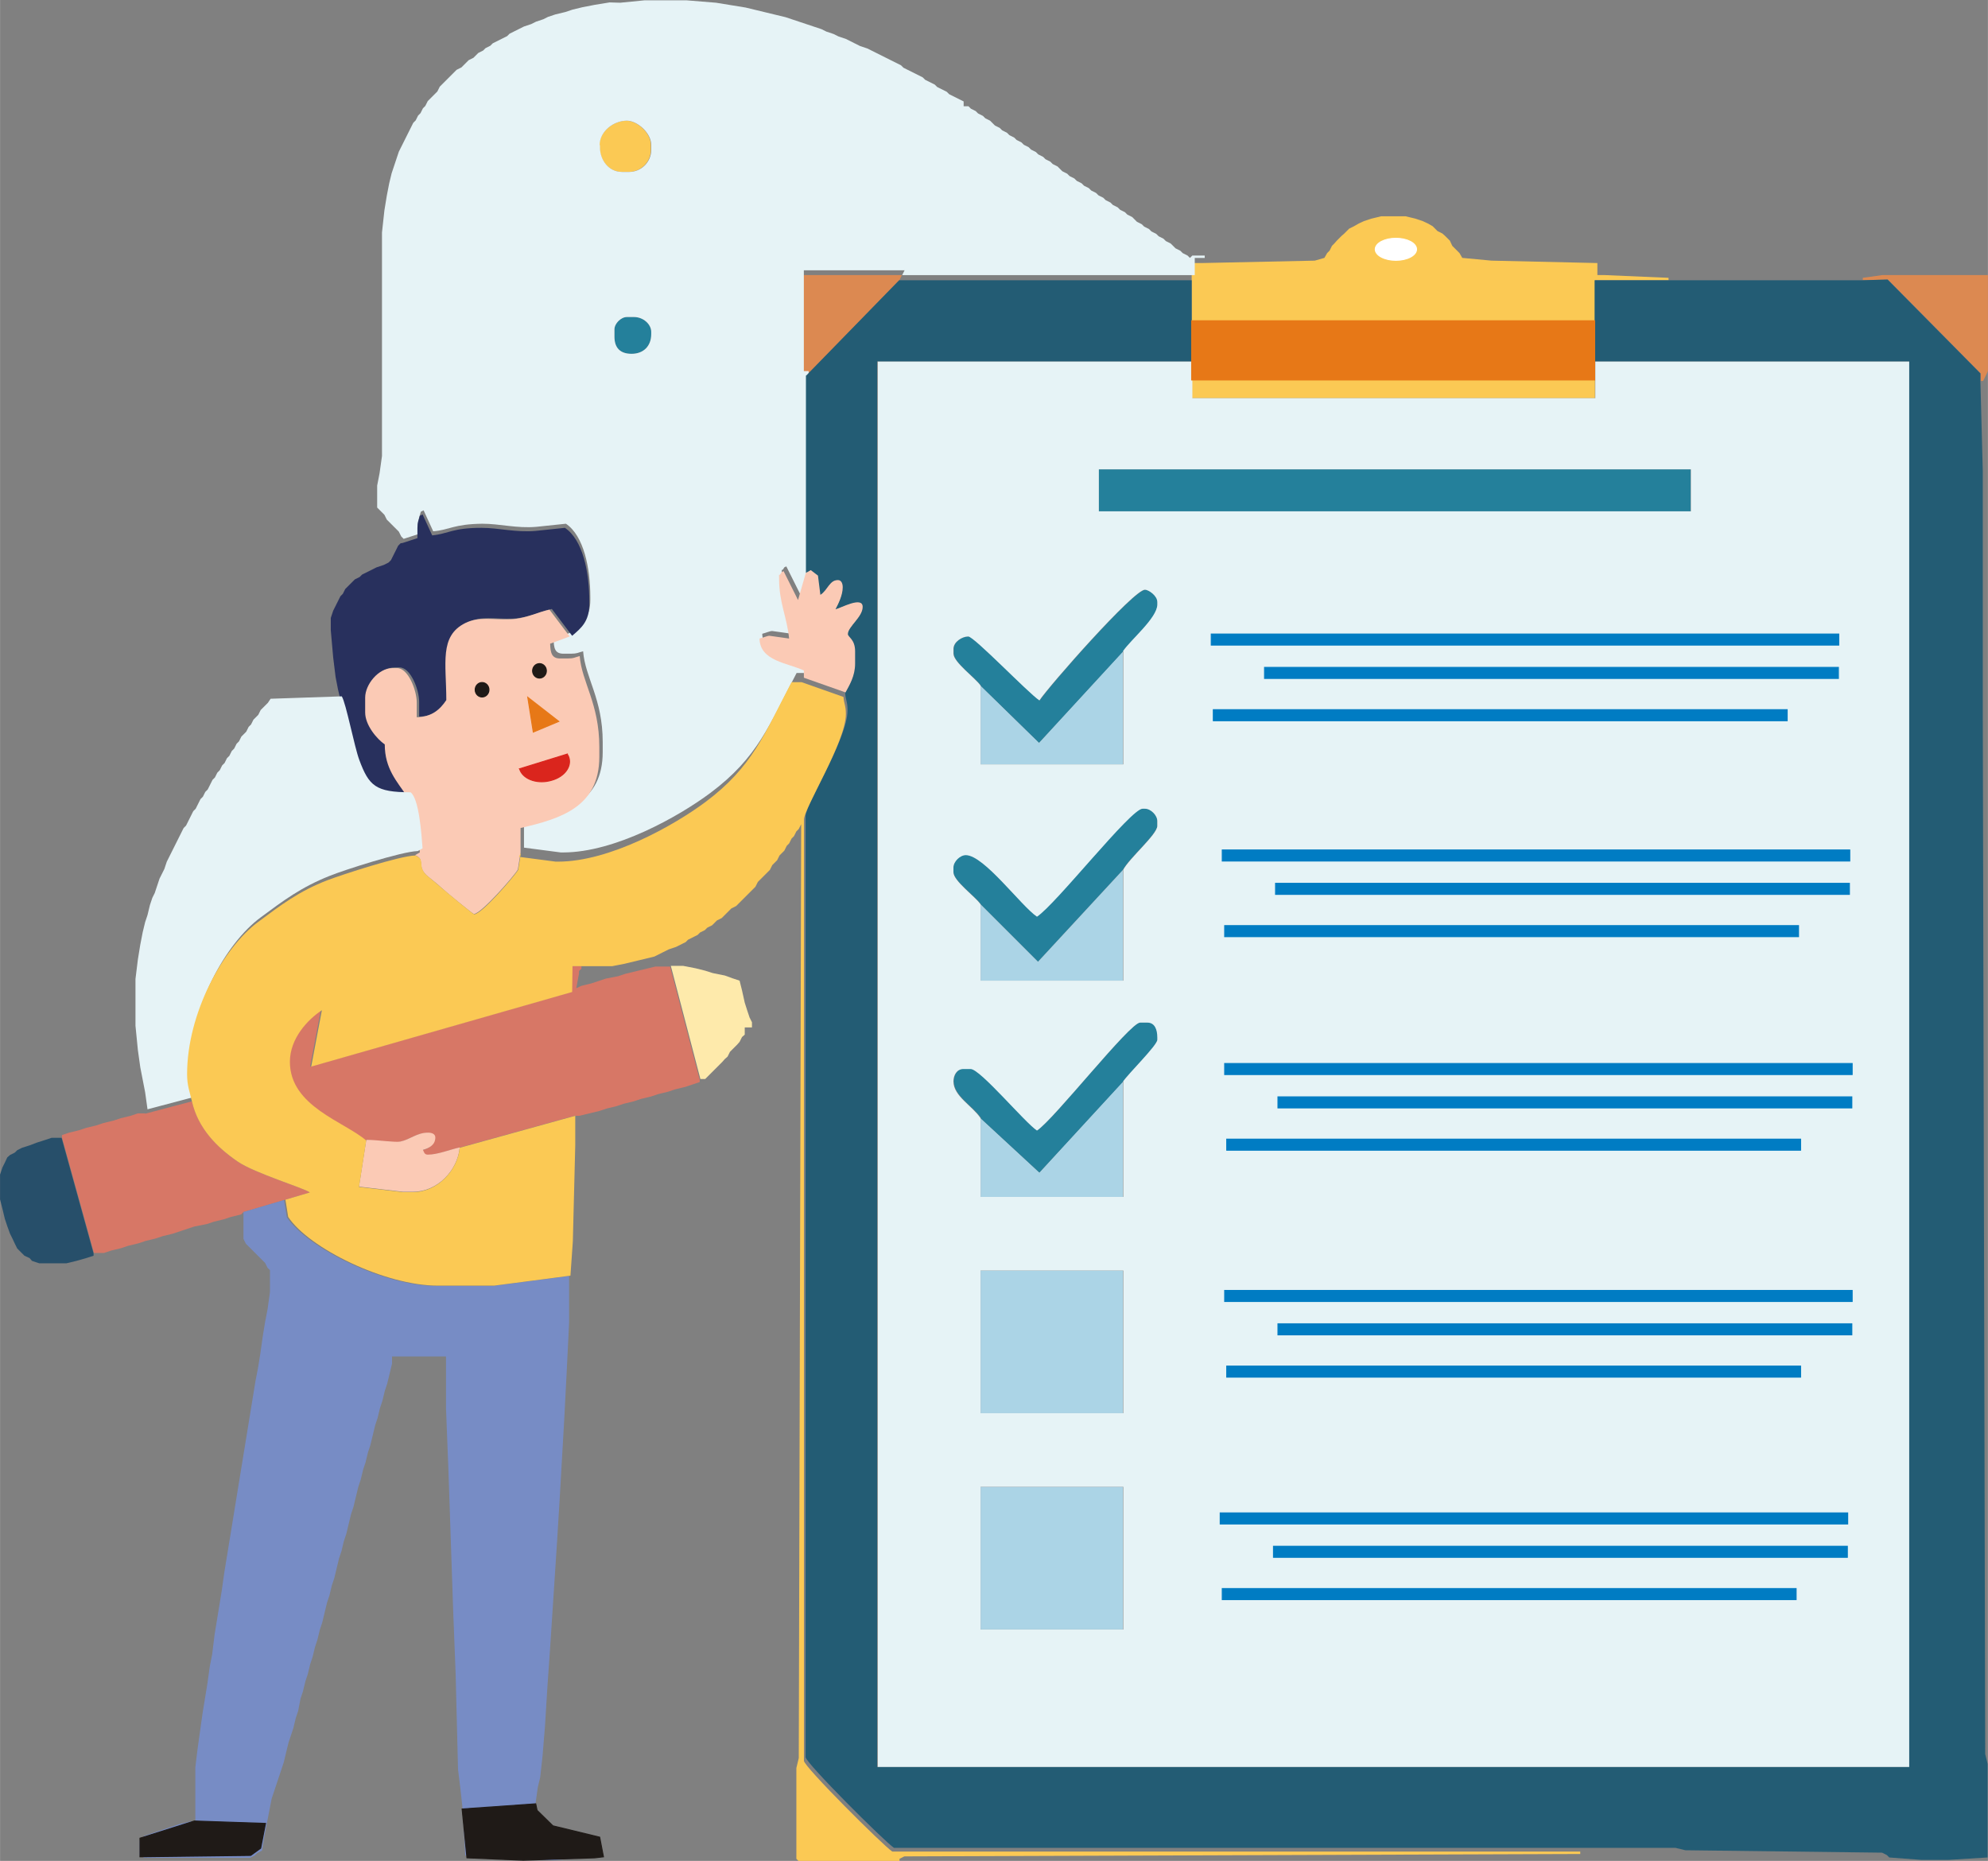 <?xml version="1.0" encoding="UTF-8"?>
<!DOCTYPE svg PUBLIC "-//W3C//DTD SVG 1.1//EN" "http://www.w3.org/Graphics/SVG/1.1/DTD/svg11.dtd">
<!-- Creator: CorelDRAW -->
<svg xmlns="http://www.w3.org/2000/svg" xml:space="preserve" width="6.027in" height="5.641in" style="shape-rendering:geometricPrecision; text-rendering:geometricPrecision; image-rendering:optimizeQuality; fill-rule:evenodd; clip-rule:evenodd"
viewBox="0 0 5.782 5.412"
 xmlns:xlink="http://www.w3.org/1999/xlink">
 <rect x="0" y="0" width="5.782" height="5.412" fill="#808080" stroke="none"/>
 <defs>
  <style type="text/css">
   <![CDATA[
    .str0 {stroke:#007CC3;stroke-width:0.003}
    .str1 {stroke:#1F1A17;stroke-width:0.003}
    .str3 {stroke:#DA251D;stroke-width:0.003}
    .str2 {stroke:#E77817;stroke-width:0.003}
    .str4 {stroke:white;stroke-width:0.003}
    .fil12 {fill:#007CC3}
    .fil13 {fill:#1F1A17}
    .fil15 {fill:#DA251D}
    .fil14 {fill:#E77817}
    .fil16 {fill:white}
    .fil10 {fill:#235C74}
    .fil1 {fill:#24809B}
    .fil9 {fill:#274F6A}
    .fil5 {fill:#28305D}
    .fil11 {fill:#778CC5}
    .fil6 {fill:#ABD4E6}
    .fil7 {fill:#D77766}
    .fil2 {fill:#DC8951}
    .fil3 {fill:#E6F3F6}
    .fil0 {fill:#FBC954}
    .fil4 {fill:#FBCAB5}
    .fil8 {fill:#FEEAAB}
   ]]>
  </style>
 </defs>
 <g id="Layer_x0020_1">
  <g id="_118972000">
   <g>
    <path id="_120381576" class="fil0" d="M1.744 0.422l0 0.007c0,0.036 0.026,0.071 0.064,0.071l0.021 0c0.035,0 0.064,-0.029 0.064,-0.064l0 -0.014c0,-0.037 -0.041,-0.071 -0.071,-0.071 -0.037,0 -0.079,0.032 -0.079,0.071z"/>
    <path id="_116871664" class="fil1" d="M1.787 0.958l0 0.021c0,0.033 0.017,0.05 0.05,0.05 0.035,0 0.057,-0.023 0.057,-0.057l0 -0.007c0,-0.022 -0.023,-0.043 -0.05,-0.043l-0.021 0c-0.017,0 -0.036,0.019 -0.036,0.036z"/>
    <polygon id="_116881360" class="fil2" points="5.418,0.808 5.418,0.815 5.491,0.813 5.761,1.086 5.761,1.108 5.768,1.108 5.775,1.094 5.782,1.079 5.782,0.8 5.475,0.8 "/>
    <polygon id="_116877880" class="fil2" points="2.344,1.094 2.616,0.815 2.623,0.8 2.33,0.8 2.33,1.094 "/>
    <polygon id="_118984792" class="fil0" points="3.988,0.636 3.967,0.643 3.952,0.65 3.938,0.658 3.924,0.665 3.917,0.672 3.91,0.679 3.902,0.686 3.895,0.693 3.888,0.7 3.881,0.708 3.874,0.715 3.867,0.729 3.86,0.736 3.852,0.75 3.824,0.758 3.495,0.765 3.466,0.765 3.466,0.815 3.466,1.051 3.466,1.158 4.639,1.158 4.639,1.051 4.639,0.815 4.853,0.815 4.853,0.808 4.667,0.8 4.646,0.8 4.646,0.765 4.338,0.758 4.253,0.75 4.245,0.736 4.238,0.729 4.231,0.722 4.224,0.715 4.217,0.7 4.21,0.693 4.203,0.686 4.195,0.679 4.181,0.672 4.174,0.665 4.167,0.658 4.153,0.65 4.138,0.643 4.117,0.636 4.088,0.629 4.017,0.629 "/>
    <polygon id="_116879896" class="fil1" points="3.195,1.487 4.917,1.487 4.917,1.365 3.195,1.365 "/>
    <path id="_116883160" class="fil3" d="M1.787 0.958c0,-0.017 0.019,-0.036 0.036,-0.036l0.021 0c0.027,0 0.05,0.021 0.05,0.043l0 0.007c0,0.035 -0.023,0.057 -0.057,0.057 -0.033,0 -0.05,-0.017 -0.05,-0.05l0 -0.021zm-0.043 -0.536c0,-0.04 0.041,-0.071 0.079,-0.071 0.03,0 0.071,0.035 0.071,0.071l0 0.014c0,0.035 -0.029,0.064 -0.064,0.064l-0.021 0c-0.039,0 -0.064,-0.035 -0.064,-0.071l0 -0.007zm0.029 -0.415l-0.043 0.007 -0.036 0.007 -0.029 0.007 -0.021 0.007 -0.029 0.007 -0.021 0.007 -0.014 0.007 -0.021 0.007 -0.014 0.007 -0.021 0.007 -0.014 0.007 -0.014 0.007 -0.014 0.007 -0.007 0.007 -0.014 0.007 -0.014 0.007 -0.014 0.007 -0.007 0.007 -0.014 0.007 -0.007 0.007 -0.014 0.007 -0.007 0.007 -0.007 0.007 -0.014 0.007 -0.007 0.007 -0.007 0.007 -0.007 0.007 -0.014 0.007 -0.007 0.007 -0.007 0.007 -0.007 0.007 -0.007 0.007 -0.007 0.007 -0.007 0.007 -0.007 0.007 -0.007 0.014 -0.007 0.007 -0.007 0.007 -0.007 0.007 -0.007 0.007 -0.007 0.014 -0.007 0.007 -0.007 0.014 -0.007 0.007 -0.007 0.014 -0.007 0.007 -0.007 0.014 -0.007 0.014 -0.007 0.014 -0.007 0.014 -0.007 0.014 -0.007 0.014 -0.007 0.021 -0.007 0.021 -0.007 0.021 -0.007 0.029 -0.007 0.036 -0.007 0.043 -0.007 0.064 0 0.243 0 0.407 -0.007 0.05 -0.007 0.036 0 0.064 0.007 0.007 0.007 0.007 0.007 0.007 0.007 0.014 0.007 0.007 0.007 0.007 0.007 0.007 0.007 0.007 0.007 0.007 0.007 0.014 0.007 0.007 0.043 -0.014 0 -0.029c0,-0.019 0.003,-0.02 0.007,-0.036l0.008 -0.004 0.028 0.061c0.048,-0.004 0.059,-0.021 0.143,-0.022 0.051,-0 0.1,0.014 0.157,0.009l0.086 -0.009c0.052,0.035 0.071,0.129 0.071,0.214l0 0.007c0,0.051 -0.023,0.07 -0.05,0.093l-0.057 0.021c0.001,0.026 0.003,0.043 0.029,0.043l0.021 0c0.019,0 0.02,-0.003 0.036,-0.007 0.006,0.077 0.057,0.138 0.057,0.264l0 0.029c0,0.146 -0.112,0.18 -0.229,0.207l0 0.071 0.107 0.014 0.007 0c0.151,0 0.337,-0.105 0.428,-0.173 0.139,-0.104 0.171,-0.197 0.251,-0.349l0.029 0 0 -0.021c-0.046,-0.022 -0.127,-0.027 -0.129,-0.093 0.012,-0.003 0.022,-0.008 0.029,-0.008l0.057 0.008c-0.005,-0.061 -0.029,-0.104 -0.029,-0.172 0,-0.027 -0.002,-0.003 0.007,-0.021l0.006 -0.003 0.042 0.084 0.023 -0.08 0 -0.572 -0.014 0 0 -0.293 0.293 0 -0.007 0.014 0.851 0 0 -0.05 0.029 0 0 -0.007 -0.036 0 -0.007 0.007 -0.007 -0.007 -0.014 -0.007 -0.007 -0.007 -0.014 -0.007 -0.007 -0.007 -0.007 -0.007 -0.014 -0.007 -0.007 -0.007 -0.014 -0.007 -0.007 -0.007 -0.014 -0.007 -0.007 -0.007 -0.014 -0.007 -0.007 -0.007 -0.014 -0.007 -0.007 -0.007 -0.007 -0.007 -0.014 -0.007 -0.007 -0.007 -0.014 -0.007 -0.007 -0.007 -0.014 -0.007 -0.007 -0.007 -0.014 -0.007 -0.007 -0.007 -0.014 -0.007 -0.007 -0.007 -0.014 -0.007 -0.007 -0.007 -0.014 -0.007 -0.007 -0.007 -0.014 -0.007 -0.007 -0.007 -0.014 -0.007 -0.007 -0.007 -0.014 -0.007 -0.007 -0.007 -0.007 -0.007 -0.014 -0.007 -0.007 -0.007 -0.014 -0.007 -0.007 -0.007 -0.014 -0.007 -0.007 -0.007 -0.014 -0.007 -0.007 -0.007 -0.014 -0.007 -0.007 -0.007 -0.014 -0.007 -0.007 -0.007 -0.014 -0.007 -0.007 -0.007 -0.014 -0.007 -0.007 -0.007 -0.014 -0.007 -0.007 -0.007 -0.007 -0.007 -0.014 -0.007 -0.007 -0.007 -0.014 -0.007 -0.007 -0.007 -0.014 -0.007 -0.007 -0.007 -0.014 0 0 -0.014 -0.014 -0.007 -0.014 -0.007 -0.014 -0.007 -0.007 -0.007 -0.014 -0.007 -0.014 -0.007 -0.007 -0.007 -0.014 -0.007 -0.014 -0.007 -0.007 -0.007 -0.014 -0.007 -0.014 -0.007 -0.014 -0.007 -0.014 -0.007 -0.007 -0.007 -0.014 -0.007 -0.014 -0.007 -0.014 -0.007 -0.014 -0.007 -0.014 -0.007 -0.014 -0.007 -0.014 -0.007 -0.021 -0.007 -0.014 -0.007 -0.014 -0.007 -0.014 -0.007 -0.021 -0.007 -0.014 -0.007 -0.021 -0.007 -0.014 -0.007 -0.021 -0.007 -0.021 -0.007 -0.021 -0.007 -0.021 -0.007 -0.021 -0.007 -0.029 -0.007 -0.029 -0.007 -0.029 -0.007 -0.029 -0.007 -0.043 -0.007 -0.043 -0.007 -0.086 -0.007 -0.122 0 -0.071 0.007z"/>
    <path id="_118984624" class="fil4" d="M2.344 1.665l-0.023 0.08 -0.042 -0.084 -0.006 0.003c-0.009,0.019 -0.007,-0.006 -0.007,0.021 0,0.068 0.023,0.11 0.029,0.172l-0.057 -0.008c-0.007,0 -0.016,0.005 -0.029,0.008 0.001,0.066 0.083,0.071 0.129,0.093l0 0.021 0.122 0.043c0.013,-0.024 0.029,-0.05 0.029,-0.086l0 -0.036c0,-0.035 -0.021,-0.041 -0.021,-0.05 0,-0.021 0.043,-0.049 0.043,-0.079 0,-0.032 -0.063,0.003 -0.079,0.007 0.008,-0.016 0.021,-0.041 0.021,-0.064 0,-0.012 -0.004,-0.021 -0.014,-0.021 -0.025,0 -0.031,0.029 -0.051,0.043l-0.007 -0.056 -0.021 -0.016 -0.014 0.008z"/>
    <path id="_116879176" class="fil5" d="M1.165 1.58l-0.007 0.007 -0.007 0.014 -0.007 0.014 -0.007 0.014 -0.007 0.007 -0.014 0.007 -0.021 0.007 -0.014 0.007 -0.014 0.007 -0.014 0.007 -0.007 0.007 -0.014 0.007 -0.007 0.007 -0.007 0.007 -0.007 0.007 -0.007 0.007 -0.007 0.014 -0.007 0.007 -0.007 0.014 -0.007 0.014 -0.007 0.014 -0.007 0.021 0 0.036 0.007 0.079 0.007 0.057 0.007 0.036 0.007 0.029c0.012,0.017 0.037,0.148 0.051,0.185 0.028,0.075 0.047,0.094 0.149,0.094 -0.028,-0.042 -0.064,-0.079 -0.064,-0.15 -0.023,-0.016 -0.057,-0.056 -0.057,-0.093l0 -0.043c0,-0.039 0.038,-0.086 0.079,-0.086l0.014 0c0.032,0 0.057,0.064 0.057,0.1l0 0.043c0.044,-0.001 0.068,-0.023 0.086,-0.05 0,-0.107 -0.021,-0.187 0.055,-0.224 0.041,-0.02 0.078,-0.009 0.132,-0.011 0.045,-0.002 0.079,-0.021 0.113,-0.028l0.059 0.078c0.027,-0.023 0.05,-0.042 0.05,-0.093l0 -0.007c0,-0.086 -0.019,-0.179 -0.071,-0.214l-0.086 0.009c-0.057,0.005 -0.106,-0.009 -0.157,-0.009 -0.084,0 -0.095,0.017 -0.143,0.022l-0.028 -0.061 -0.008 0.004c-0.004,0.016 -0.007,0.016 -0.007,0.036l0 0.029 -0.043 0.014z"/>
    <polygon id="_116878096" class="fil6" points="2.852,1.994 2.852,2.223 3.266,2.223 3.266,1.894 3.022,2.16 "/>
    <path id="_118984480" class="fil1" d="M2.852 1.994l0.17 0.166 0.245 -0.266c0.022,-0.032 0.1,-0.097 0.1,-0.136l0 -0.007c0,-0.019 -0.026,-0.036 -0.036,-0.036 -0.033,0 -0.28,0.281 -0.307,0.322 -0.034,-0.023 -0.19,-0.186 -0.207,-0.186 -0.018,0 -0.043,0.015 -0.043,0.036l0 0.014c0,0.025 0.064,0.071 0.079,0.093z"/>
    <path id="_116881960" class="fil4" d="M1.186 2.316c0.025,0.019 0.032,0.123 0.035,0.163l-0.014 0.008c0.03,0.012 0.006,0.029 0.03,0.055 0.005,0.006 0.036,0.029 0.046,0.039 0.009,0.009 0.092,0.077 0.095,0.077 0.021,0 0.116,-0.109 0.128,-0.129l0.008 -0.05 0 -0.071c0.117,-0.027 0.229,-0.061 0.229,-0.207l0 -0.029c0,-0.126 -0.051,-0.188 -0.057,-0.264 -0.016,0.004 -0.016,0.007 -0.036,0.007l-0.021 0c-0.025,0 -0.028,-0.017 -0.029,-0.043l0.057 -0.021 -0.059 -0.078c-0.034,0.007 -0.068,0.026 -0.113,0.028 -0.053,0.002 -0.091,-0.009 -0.132,0.011 -0.076,0.038 -0.055,0.117 -0.055,0.224 -0.018,0.027 -0.042,0.049 -0.086,0.05l0 -0.043c0,-0.036 -0.025,-0.1 -0.057,-0.1l-0.014 0c-0.04,0 -0.079,0.047 -0.079,0.086l0 0.043c0,0.037 0.034,0.077 0.057,0.093 0,0.071 0.036,0.108 0.064,0.15z"/>
    <path id="_116883520" class="fil1" d="M2.852 2.63l0.167 0.167 0.247 -0.267c0.018,-0.035 0.1,-0.104 0.1,-0.129l0 -0.014c0,-0.017 -0.019,-0.036 -0.036,-0.036l-0.007 0c-0.034,0 -0.252,0.277 -0.307,0.314 -0.047,-0.032 -0.155,-0.179 -0.207,-0.179 -0.017,0 -0.036,0.019 -0.036,0.036l0 0.014c0,0.025 0.064,0.071 0.079,0.093z"/>
    <polygon id="_118984528" class="fil6" points="2.852,2.63 2.852,2.852 3.266,2.852 3.266,2.53 3.019,2.797 "/>
    <path id="_116878360" class="fil3" d="M0.779 2.044l-0.007 0.007 -0.007 0.007 -0.007 0.007 -0.007 0.014 -0.007 0.007 -0.007 0.007 -0.007 0.014 -0.007 0.007 -0.007 0.014 -0.007 0.007 -0.007 0.007 -0.007 0.014 -0.007 0.007 -0.007 0.014 -0.007 0.007 -0.007 0.014 -0.007 0.007 -0.007 0.014 -0.007 0.007 -0.007 0.014 -0.007 0.007 -0.007 0.014 -0.007 0.007 -0.007 0.014 -0.007 0.014 -0.007 0.007 -0.007 0.014 -0.007 0.007 -0.007 0.014 -0.007 0.014 -0.007 0.007 -0.007 0.014 -0.007 0.014 -0.007 0.014 -0.007 0.007 -0.007 0.014 -0.007 0.014 -0.007 0.014 -0.007 0.014 -0.007 0.014 -0.007 0.014 -0.007 0.014 -0.007 0.021 -0.007 0.014 -0.007 0.014 -0.007 0.021 -0.007 0.021 -0.007 0.014 -0.007 0.021 -0.007 0.029 -0.007 0.021 -0.007 0.029 -0.007 0.036 -0.007 0.043 -0.007 0.057 0 0.136 0.007 0.071 0.007 0.05 0.007 0.036 0.007 0.036 0.007 0.05 0.136 -0.036c-0.006,-0.027 -0.014,-0.045 -0.014,-0.079 0,-0.178 0.105,-0.368 0.207,-0.443 0.066,-0.049 0.118,-0.088 0.201,-0.121 0.042,-0.017 0.21,-0.071 0.256,-0.072l0.014 -0.008c-0.003,-0.04 -0.01,-0.145 -0.035,-0.163 -0.102,0 -0.121,-0.019 -0.149,-0.094 -0.014,-0.037 -0.039,-0.167 -0.051,-0.185l-0.207 0.007z"/>
    <path id="_116883616" class="fil7" d="M1.065 3.316c0.03,0 0.083,0.008 0.097,0.005 0.029,-0.006 0.048,-0.026 0.081,-0.026 0.012,0 0.021,0.004 0.021,0.014 0,0.022 -0.018,0.031 -0.036,0.036 0.004,0.006 0.005,0.014 0.014,0.014 0.029,0 0.065,-0.015 0.093,-0.021l0.336 -0.093 0.014 0 0.029 -0.007 0.029 -0.007 0.021 -0.007 0.029 -0.007 0.021 -0.007 0.029 -0.007 0.021 -0.007 0.029 -0.007 0.021 -0.007 0.029 -0.007 0.021 -0.007 0.029 -0.007 0.021 -0.007 0.021 -0.007 0 -0.007 -0.086 -0.329 -0.043 0 -0.029 0.007 -0.029 0.007 -0.029 0.007 -0.021 0.007 -0.036 0.007 -0.021 0.007 -0.021 0.007 -0.029 0.007 -0.015 0.007 0.008 -0.043 0 -0.007 0.007 -0.007 0 -0.007 -0.029 0 -0.001 0.075 -0.759 0.217 0.031 -0.164c-0.041,0.028 -0.093,0.082 -0.093,0.15 0,0.13 0.158,0.174 0.222,0.229z"/>
    <polygon id="_118984216" class="fil8" points="2.037,3.138 2.051,3.138 2.058,3.131 2.066,3.123 2.073,3.116 2.08,3.109 2.087,3.102 2.094,3.095 2.101,3.088 2.108,3.08 2.116,3.073 2.123,3.059 2.13,3.052 2.137,3.045 2.144,3.038 2.151,3.03 2.158,3.016 2.166,3.009 2.166,2.988 2.187,2.988 2.187,2.973 2.18,2.959 2.173,2.938 2.166,2.916 2.158,2.88 2.151,2.852 2.13,2.845 2.108,2.837 2.073,2.83 2.051,2.823 2.023,2.816 1.987,2.809 1.951,2.809 "/>
    <polygon id="_116880280" class="fil6" points="2.852,3.252 2.852,3.481 3.266,3.481 3.266,3.145 3.023,3.41 "/>
    <path id="_116878456" class="fil1" d="M2.852 3.252l0.171 0.158 0.244 -0.265c0.014,-0.021 0.1,-0.105 0.1,-0.122l0 -0.007c0,-0.022 -0.007,-0.043 -0.029,-0.043l-0.021 0c-0.03,0 -0.25,0.281 -0.3,0.314 -0.036,-0.024 -0.165,-0.179 -0.193,-0.179l-0.021 0c-0.019,0 -0.029,0.019 -0.029,0.036 0,0.043 0.055,0.072 0.079,0.107z"/>
    <path id="_118984096" class="fil7" d="M0.422 3.238l-0.021 0 -0.021 0.007 -0.029 0.007 -0.021 0.007 -0.029 0.007 -0.021 0.007 -0.029 0.007 -0.021 0.007 -0.029 0.007 -0.021 0.007 0 0.007 0.093 0.336 0.029 0 0.021 -0.007 0.029 -0.007 0.021 -0.007 0.029 -0.007 0.021 -0.007 0.029 -0.007 0.021 -0.007 0.029 -0.007 0.021 -0.007 0.021 -0.007 0.021 -0.007 0.036 -0.007 0.021 -0.007 0.029 -0.007 0.021 -0.007 0.029 -0.007 0.007 -0.007 0.122 -0.036 0.071 -0.021c-0.014,-0.012 -0.161,-0.056 -0.21,-0.09 -0.06,-0.041 -0.114,-0.096 -0.133,-0.175l-0.136 0.036z"/>
    <path id="_116873968" class="fil4" d="M1.065 3.316l-0.021 0.135 0.128 0.015 0.029 0c0.071,0 0.13,-0.062 0.136,-0.129 -0.028,0.006 -0.064,0.021 -0.093,0.021 -0.01,0 -0.011,-0.008 -0.014,-0.014 0.018,-0.005 0.036,-0.014 0.036,-0.036 0,-0.01 -0.01,-0.014 -0.021,-0.014 -0.033,0 -0.052,0.02 -0.081,0.026 -0.014,0.003 -0.067,-0.005 -0.097,-0.005z"/>
    <polygon id="_116883640" class="fil9" points="0.129,3.316 0.107,3.323 0.086,3.331 0.064,3.338 0.05,3.345 0.043,3.352 0.029,3.359 0.021,3.366 0.014,3.381 0.007,3.395 0,3.416 0,3.488 0.007,3.516 0.014,3.545 0.021,3.566 0.029,3.588 0.036,3.602 0.043,3.617 0.05,3.631 0.057,3.638 0.064,3.645 0.071,3.652 0.086,3.659 0.093,3.667 0.114,3.674 0.193,3.674 0.222,3.667 0.25,3.659 0.272,3.652 0.272,3.645 0.179,3.309 0.15,3.309 "/>
    <polygon id="_118983952" class="fil6" points="2.852,4.11 3.266,4.11 3.266,3.695 2.852,3.695 "/>
    <polygon id="_116879200" class="fil6" points="2.852,4.739 3.266,4.739 3.266,4.324 2.852,4.324 "/>
    <path id="_116871304" class="fil3" d="M2.852 4.324l0.415 0 0 0.415 -0.415 0 0 -0.415zm0 -0.629l0.415 0 0 0.415 -0.415 0 0 -0.415zm0.415 -0.55l0 0.336 -0.415 0 0 -0.229c-0.024,-0.036 -0.079,-0.064 -0.079,-0.107 0,-0.017 0.009,-0.036 0.029,-0.036l0.021 0c0.028,0 0.157,0.155 0.193,0.179 0.05,-0.033 0.27,-0.314 0.3,-0.314l0.021 0c0.022,0 0.029,0.021 0.029,0.043l0 0.007c0,0.016 -0.086,0.1 -0.1,0.122zm0 -0.615l0 0.322 -0.415 0 0 -0.222c-0.015,-0.022 -0.079,-0.068 -0.079,-0.093l0 -0.014c0,-0.017 0.019,-0.036 0.036,-0.036 0.053,0 0.16,0.147 0.207,0.179 0.056,-0.037 0.273,-0.314 0.307,-0.314l0.007 0c0.017,0 0.036,0.019 0.036,0.036l0 0.014c0,0.025 -0.082,0.094 -0.1,0.129zm0 -0.636l0 0.329 -0.415 0 0 -0.229c-0.015,-0.022 -0.079,-0.068 -0.079,-0.093l0 -0.014c0,-0.02 0.025,-0.036 0.043,-0.036 0.017,0 0.173,0.163 0.207,0.186 0.027,-0.041 0.274,-0.322 0.307,-0.322 0.01,0 0.036,0.017 0.036,0.036l0 0.007c0,0.039 -0.078,0.103 -0.1,0.136zm-0.071 -0.529l1.722 0 0 0.122 -1.722 0 0 -0.122zm1.444 -0.314l0 0.107 -1.172 0 0 -0.107 -0.915 0 0 4.088 3.002 0 0 -4.088 -0.915 0z"/>
    <path id="_116873080" class="fil10" d="M2.344 1.094l0 0.572 0.014 -0.008 0.021 0.016 0.007 0.056c0.021,-0.014 0.026,-0.043 0.051,-0.043 0.01,0 0.014,0.01 0.014,0.021 0,0.023 -0.013,0.049 -0.021,0.064 0.016,-0.004 0.079,-0.039 0.079,-0.007 0,0.03 -0.043,0.058 -0.043,0.079 0,0.009 0.021,0.015 0.021,0.05l0 0.036c0,0.036 -0.016,0.062 -0.029,0.086 0.002,0.022 0.007,0.025 0.007,0.05 0,0.082 -0.122,0.273 -0.122,0.307l0 2.737c0,0.017 0.23,0.246 0.257,0.264l2.001 0 0.014 0 0.036 0 0.1 0 0.122 0 0.029 0.007 0.572 0.007 0.014 0.007 0.007 0.007 0.093 0.007 0.079 0 0.114 -0.007 0 -0.272 -0.007 -0.029 -0.007 -3.016 0 -0.071 0 -0.257 0 -0.014 0 -0.372 -0.007 -0.264 0 -0.021 -0.27 -0.273 -0.073 0.002 -0.565 0 -0.214 0 0 0.236 0.915 0 0 4.088 -3.002 0 0 -4.088 0.915 0 0 -0.236 -0.851 0 -0.272 0.279z"/>
    <path id="_59578400" class="fil11" d="M0.708 3.524l0 0.079 0.007 0.014 0.007 0.007 0.007 0.007 0.007 0.007 0.007 0.007 0.007 0.007 0.007 0.007 0.007 0.007 0.007 0.007 0.007 0.014 0.007 0.007 0 0.064 -0.007 0.05 -0.007 0.036 -0.007 0.043 -0.007 0.05 -0.007 0.043 -0.007 0.036 -0.007 0.043 -0.007 0.043 -0.007 0.043 -0.007 0.043 -0.007 0.043 -0.007 0.043 -0.007 0.043 -0.007 0.043 -0.007 0.043 -0.007 0.043 -0.007 0.043 -0.007 0.043 -0.007 0.043 -0.007 0.05 -0.007 0.043 -0.007 0.043 -0.007 0.043 -0.007 0.057 -0.007 0.036 -0.007 0.05 -0.007 0.043 -0.007 0.043 -0.007 0.05 -0.007 0.05 -0.007 0.057 0 0.057 0 0.057 0 0.043 -0.014 0 -0.029 0.007 -0.021 0.007 -0.021 0.007 -0.021 0.007 -0.021 0.007 -0.021 0.007 -0.007 0.007 -0.007 0.007 0 0.043 0.014 0.007 0.307 0 0.014 -0.007 0.007 -0.007 0.014 -0.007 0.007 -0.043 0.007 -0.036 0.007 -0.036 0.007 -0.036 0.007 -0.021 0.007 -0.021 0.007 -0.021 0.007 -0.021 0.007 -0.021 0.007 -0.029 0.007 -0.029 0.007 -0.021 0.007 -0.021 0.007 -0.029 0.007 -0.021 0.007 -0.036 0.007 -0.021 0.007 -0.029 0.007 -0.021 0.007 -0.029 0.007 -0.021 0.007 -0.029 0.007 -0.021 0.007 -0.029 0.007 -0.021 0.007 -0.029 0.007 -0.029 0.007 -0.021 0.007 -0.029 0.007 -0.021 0.007 -0.029 0.007 -0.029 0.007 -0.021 0.007 -0.029 0.007 -0.021 0.007 -0.029 0.007 -0.029 0.007 -0.021 0.007 -0.029 0.007 -0.029 0.007 -0.021 0.007 -0.029 0.007 -0.021 0.007 -0.029 0.007 -0.021 0.007 -0.029 0.007 -0.029 0.007 -0.021 0.007 -0.029 0.007 -0.021 0.007 -0.029 0.007 -0.021 0.007 -0.029 0.007 -0.029 0 -0.021 0.157 0 0 0.15 0.007 0.179 0.007 0.207 0.007 0.207 0.007 0.179 0.007 0.279 0.007 0.057 0.007 0.064 0.007 0.129 0.05 0.007 0.107 0.007 0.1 0 0.086 -0.007 0.029 -0.007 0.007 -0.007 0 -0.014 -0.007 -0.007 -0.007 -0.007 -0.014 0 0 -0.014 -0.014 -0.007 -0.021 -0.007 -0.014 -0.007 -0.021 -0.007 -0.021 -0.007 -0.014 -0.007 -0.014 -0.007 -0.014 -0.007 -0.007 -0.007 -0.007 -0.036 0.007 -0.05 0.007 -0.029 0.007 -0.064 0.007 -0.086 0.007 -0.114 0.007 -0.1 0.007 -0.107 0.007 -0.107 0.007 -0.107 0.007 -0.114 0.007 -0.122 0.007 -0.122 0.007 -0.136 0.007 -0.143 0 -0.136 -0.222 0.029 -0.164 0c-0.153,0 -0.375,-0.11 -0.435,-0.2l-0.008 -0.05 -0.122 0.036z"/>
    <path id="_116873416" class="fil0" d="M1.515 2.48l-0.008 0.05c-0.012,0.019 -0.106,0.129 -0.128,0.129 -0.003,0 -0.085,-0.068 -0.095,-0.077 -0.011,-0.01 -0.041,-0.034 -0.046,-0.039 -0.024,-0.026 -0,-0.043 -0.03,-0.055 -0.046,0.001 -0.214,0.056 -0.256,0.072 -0.083,0.032 -0.135,0.072 -0.201,0.121 -0.102,0.075 -0.207,0.265 -0.207,0.443 0,0.034 0.008,0.052 0.014,0.079 0.018,0.079 0.073,0.134 0.133,0.175 0.049,0.034 0.196,0.078 0.21,0.09l-0.071 0.021 0.008 0.05c0.06,0.091 0.282,0.2 0.435,0.2l0.164 0 0.222 -0.029 0.007 -0.1 0.007 -0.279 0 -0.086 -0.336 0.093c-0.006,0.066 -0.065,0.129 -0.136,0.129l-0.029 0 -0.128 -0.015 0.021 -0.135c-0.063,-0.055 -0.222,-0.099 -0.222,-0.229 0,-0.068 0.052,-0.123 0.093,-0.15l-0.031 0.164 0.759 -0.217 0.001 -0.075 0.029 0 0.086 0 0.036 -0.007 0.029 -0.007 0.029 -0.007 0.029 -0.007 0.014 -0.007 0.014 -0.007 0.014 -0.007 0.021 -0.007 0.014 -0.007 0.014 -0.007 0.007 -0.007 0.014 -0.007 0.014 -0.007 0.007 -0.007 0.014 -0.007 0.007 -0.007 0.014 -0.007 0.007 -0.007 0.007 -0.007 0.014 -0.007 0.007 -0.007 0.007 -0.007 0.007 -0.007 0.007 -0.007 0.014 -0.007 0.007 -0.007 0.007 -0.007 0.007 -0.007 0.007 -0.007 0.007 -0.007 0.007 -0.007 0.007 -0.007 0.007 -0.007 0.007 -0.014 0.007 -0.007 0.007 -0.007 0.007 -0.007 0.007 -0.007 0.007 -0.007 0.007 -0.014 0.007 -0.007 0.007 -0.007 0.007 -0.014 0.007 -0.007 0.007 -0.007 0.007 -0.014 0.007 -0.007 0.007 -0.014 0.007 -0.007 0.007 -0.014 0.007 -0.007 0.007 -0.014 -0.007 2.716 -0.007 0.029 0 0.229 0 0.014 0 0.021 0.007 0.007 0.293 0 0 -0.007 0.014 -0.007 1.966 -0.007 0 -0.007 -2.001 0c-0.027,-0.018 -0.257,-0.247 -0.257,-0.264l0 -2.737c0,-0.034 0.122,-0.226 0.122,-0.307 0,-0.025 -0.005,-0.028 -0.007,-0.05l-0.122 -0.043 -0.029 0c-0.08,0.152 -0.113,0.246 -0.251,0.349 -0.09,0.067 -0.277,0.173 -0.428,0.173l-0.007 0 -0.107 -0.014z"/>
   </g>
   <rect id="_116871952" class="fil12 str0" x="3.523" y="1.844" width="1.825" height="0.032"/>
   <rect id="_117736008" class="fil12 str0" x="3.555" y="2.472" width="1.825" height="0.032"/>
   <rect id="_116870080" class="fil12 str0" x="3.562" y="3.093" width="1.825" height="0.032"/>
   <rect id="_117747240" class="fil12 str0" x="3.562" y="3.753" width="1.825" height="0.032"/>
   <rect id="_117748368" class="fil12 str0" x="3.549" y="4.4" width="1.825" height="0.032"/>
   <rect id="_116867872" class="fil12 str0" x="3.678" y="1.941" width="1.669" height="0.032"/>
   <rect id="_117743256" class="fil12 str0" x="3.71" y="2.569" width="1.669" height="0.032"/>
   <rect id="_116872912" class="fil12 str0" x="3.717" y="3.19" width="1.669" height="0.032"/>
   <rect id="_117741936" class="fil12 str0" x="3.717" y="3.85" width="1.669" height="0.032"/>
   <rect id="_117740592" class="fil12 str0" x="3.704" y="4.497" width="1.669" height="0.032"/>
   <rect id="_117738840" class="fil12 str0" x="3.529" y="2.064" width="1.669" height="0.032"/>
   <rect id="_116872048" class="fil12 str0" x="3.562" y="2.692" width="1.669" height="0.032"/>
   <rect id="_80259024" class="fil12 str0" x="3.568" y="3.313" width="1.669" height="0.032"/>
   <rect id="_117750240" class="fil12 str0" x="3.568" y="3.973" width="1.669" height="0.032"/>
   <rect id="_117728328" class="fil12 str0" x="3.555" y="4.62" width="1.669" height="0.032"/>
   <ellipse id="_8838664" class="fil13 str1" cx="1.402" cy="2.006" rx="0.02" ry="0.021"/>
   <ellipse id="_116868064" class="fil13 str1" cx="1.569" cy="1.951" rx="0.02" ry="0.021"/>
   <polygon id="_116873896" class="fil14 str2" points="1.535,2.028 1.625,2.098 1.551,2.129 "/>
   <path id="_118968328" class="fil15 str3" d="M1.65 2.194c0.001,0.002 0.002,0.003 0.003,0.005 0.012,0.027 -0.009,0.059 -0.048,0.07 -0.039,0.012 -0.08,-0.001 -0.092,-0.028 -0.001,-0.002 -0.001,-0.004 -0.002,-0.005l0.139 -0.043z"/>
   <ellipse id="_118997080" class="fil16 str4" cx="4.06" cy="0.725" rx="0.06" ry="0.032"/>
   <polygon id="_116870752" class="fil13 str1" points="0.565,5.296 0.772,5.303 0.758,5.375 0.729,5.396 0.407,5.4 0.407,5.346 "/>
   <polygon id="_117740256" class="fil13 str1" points="1.344,5.261 1.558,5.246 1.562,5.265 1.608,5.31 1.744,5.343 1.755,5.4 1.73,5.403 1.522,5.41 1.358,5.403 "/>
   <rect id="_116870608" class="fil14 str2" x="3.466" y="0.933" width="1.172" height="0.172"/>
  </g>
 </g>
</svg>
